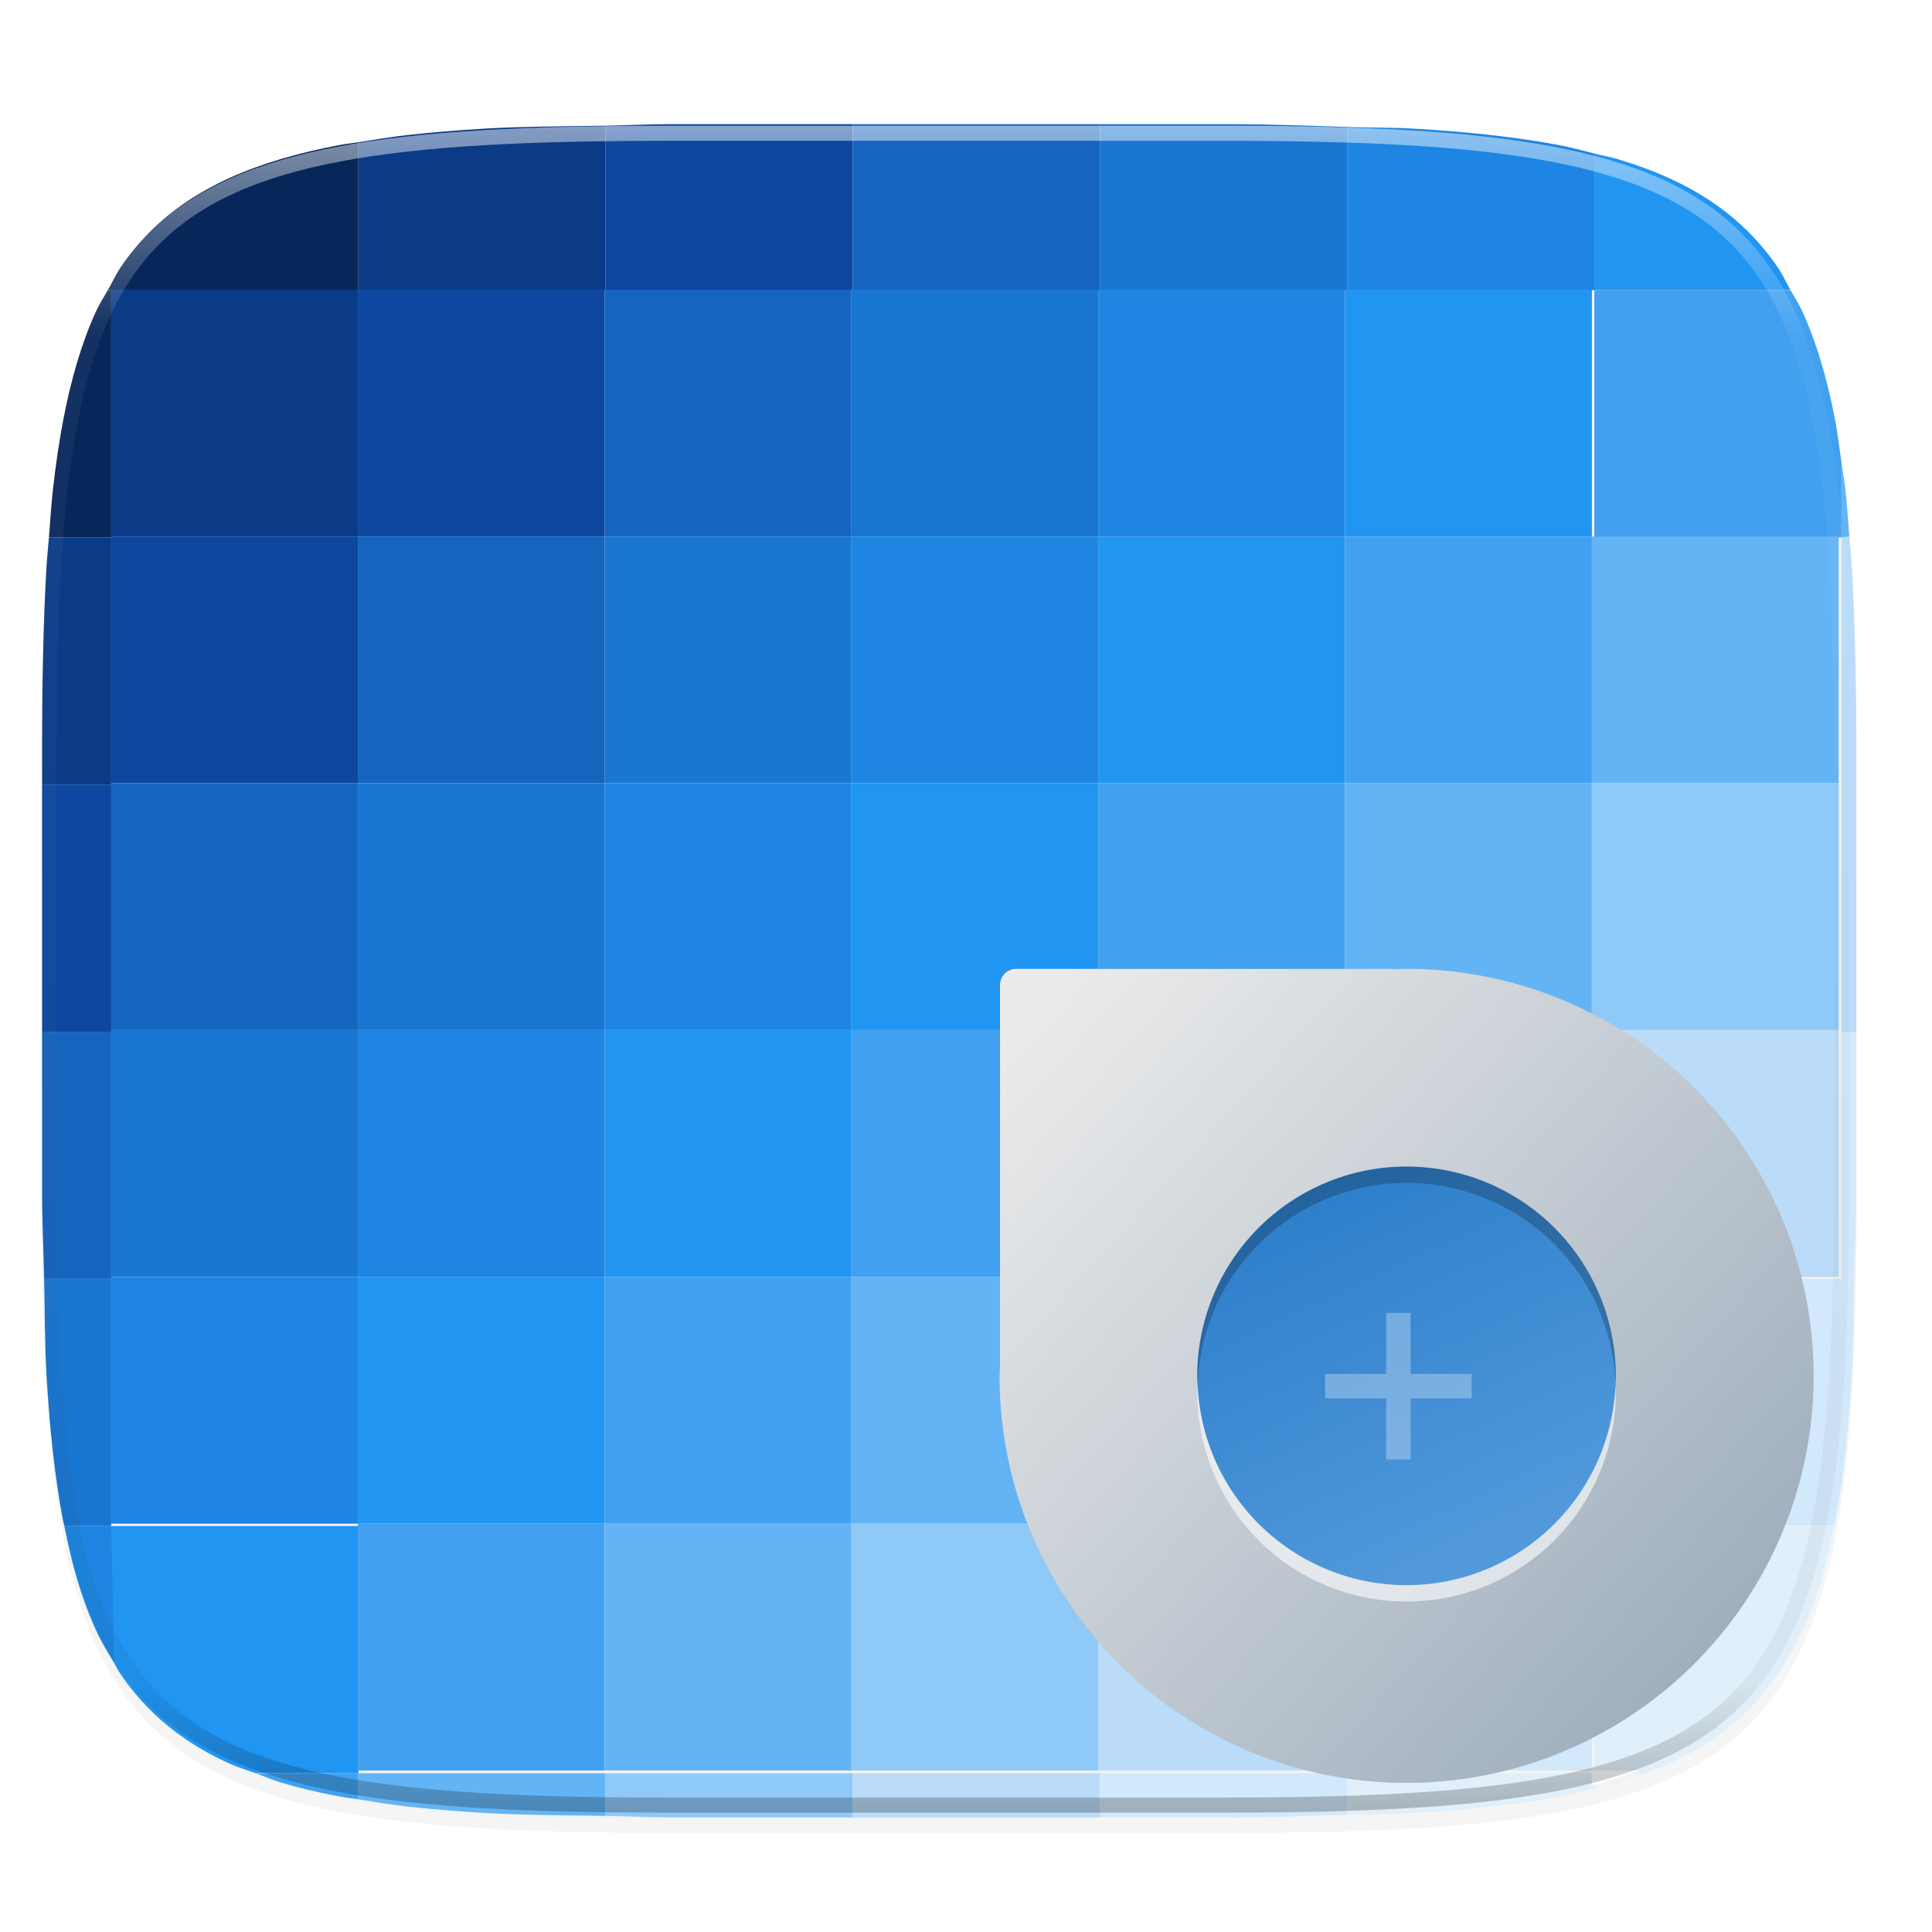 <svg width="256" height="256" version="1.1" viewBox="0 0 67.73 67.73" xmlns="http://www.w3.org/2000/svg" xmlns:xlink="http://www.w3.org/1999/xlink">
 <defs>
  <filter id="filter1132" x="-.02" y="-.03" width="1.046" height="1.05" style="color-interpolation-filters:sRGB">
   <feGaussianBlur stdDeviation="2.32"/>
  </filter>
  <filter id="filter4569" x="-.01" y="-.01" width="1.023" height="1.025" style="color-interpolation-filters:sRGB">
   <feGaussianBlur stdDeviation="1.16"/>
  </filter>
  <linearGradient id="f" x1="181.918" x2="170.052" y1="190.647" y2="165.317" gradientTransform="matrix(.582 0 0 .582 -54.409 175.272)" gradientUnits="userSpaceOnUse">
   <stop stop-color="#5299dc" offset="0"/>
   <stop stop-color="#287bc8" offset="1"/>
  </linearGradient>
  <linearGradient id="e" x1="155.098" x2="197.653" y1="157.153" y2="195.477" gradientTransform="matrix(.582 0 0 .582 -54.409 175.272)" gradientUnits="userSpaceOnUse">
   <stop stop-color="#ebebeb" offset="0"/>
   <stop stop-color="#a0afbe" offset="1"/>
  </linearGradient>
  <filter id="filter2408" x="-.05" y="-.05" width="1.096" height="1.096" style="color-interpolation-filters:sRGB">
   <feGaussianBlur stdDeviation=".582"/>
  </filter>
  <linearGradient id="linearGradient1108" x1="296" x2="296" y1="-212" y2="236" gradientUnits="userSpaceOnUse">
   <stop style="stop-color:#ffffff" offset="0"/>
   <stop style="stop-color:#ffffff;stop-opacity:.098" offset=".125"/>
   <stop style="stop-color:#000000;stop-opacity:.098" offset=".925"/>
   <stop style="stop-color:#000000;stop-opacity:.498" offset="1"/>
  </linearGradient>
  <clipPath id="clipPath1082-3-367">
   <path d="M 361.938,-212 C 507.235,-212 528,-191.287 528,-46.125 V 70.125 C 528,215.286 507.235,236 361.938,236 H 214.062 C 68.765,236 48,215.286 48,70.125 V -46.125 C 48,-191.287 68.765,-212 214.062,-212 Z" style="fill:#8c59d9"/>
  </clipPath>
 </defs>
 <g transform="translate(0,-229.267)">
  <path transform="matrix(.265 0 0 .265 -6.993 221.973)" d="m188.969 44c72.649 0 83.031 10.357 83.031 82.938v58.125c0 72.581-10.383 82.938-83.031 82.938h-73.938c-72.649 0-83.031-10.357-83.031-82.938v-58.125c0-72.581 10.383-82.938 83.031-82.938z" style="filter:url(#filter4569);opacity:.1"/>
  <path transform="matrix(.265 0 0 .265 -6.993 221.973)" d="m188.969 46c72.649 0 83.031 10.357 83.031 82.938v58.125c0 72.581-10.383 82.938-83.031 82.938h-73.938c-72.649 0-83.031-10.357-83.031-82.938v-58.125c0-72.581 10.383-82.938 83.031-82.938z" style="filter:url(#filter1132);opacity:.2"/>
  <g transform="matrix(.981 0 0 .981 .518 3.393)">
   <path transform="matrix(.265 0 0 .265 -.529 231.52)" d="m81.666 12.154c-5.6 0.083-11.436 0.108-16.25 0.391-3.688 0.217-7.155 0.5-10.412 0.863-2.373 0.265-4.514 0.624-6.67 0.979v19.947h33.332z" style="fill:#0b3b86"/>
   <path transform="matrix(.265 0 0 .265 -.529 231.52)" d="m115 11.947h-24.686c-3.215 0-5.668 0.163-8.648 0.207v22.18h33.334z" style="fill:#0d47a0"/>
   <path transform="matrix(.265 0 0 .265 -.529 231.52)" d="m148.334 11.947h-33.334v22.387h33.334z" style="fill:#1564be"/>
   <path transform="matrix(.265 0 0 .265 -.529 231.52)" d="m181.666 12.33c-5.152-0.163-10.039-0.383-15.98-0.383h-17.352v22.387h33.332z" style="fill:#1976d1"/>
   <path transform="matrix(.265 0 0 .265 -.529 231.52)" d="m215 15.908c-1.591-0.397-3.115-0.83-4.848-1.156-2.852-0.536-5.899-0.98-9.156-1.344-3.257-0.364-6.724-0.647-10.412-0.863-2.642-0.155-6.043-0.124-8.918-0.215v22.004h33.334z" style="fill:#1e86e2"/>
   <path transform="matrix(.265 0 0 .265 -.529 231.52)" d="m241.426 34.27c-0.536-0.962-1.009-2.007-1.607-2.891-1.211-1.788-2.555-3.418-4.043-4.904-1.488-1.486-3.12-2.827-4.91-4.037-1.79-1.21-3.737-2.288-5.855-3.248s-4.407-1.8-6.879-2.535c-0.97-0.288-2.104-0.489-3.131-0.746v18.426h25.641c0.333-0.007 0.476-0.053 0.785-0.064z" style="fill:#2195f2"/>
   <path transform="matrix(.265 0 0 .265 -.529 231.52)" d="m48.334 14.387c-0.804 0.132-1.712 0.22-2.486 0.365-2.852 0.536-5.507 1.167-7.979 1.902-2.472 0.735-4.761 1.576-6.879 2.535-2.118 0.96-4.065 2.038-5.855 3.248s-3.422 2.551-4.91 4.037c-1.488 1.486-2.831 3.116-4.043 4.904-0.44 0.65-1.237 2.263-1.643 2.955h33.795z" style="fill:#07275a"/>
   <rect x="12.26" y="240.6" width="8.819" height="8.819" style="fill:#0d47a0"/>
   <rect x="21.08" y="240.6" width="8.819" height="8.819" style="fill:#1564be"/>
   <rect x="29.9" y="240.6" width="8.819" height="8.819" style="fill:#1976d1"/>
   <rect x="38.72" y="240.6" width="8.819" height="8.819" style="fill:#1e86e2"/>
   <rect x="47.54" y="240.6" width="8.819" height="8.819" style="fill:#2195f2"/>
   <path transform="matrix(.265 0 0 .265 -.529 231.52)" d="m248.334 57.645c-0.261-1.885-0.493-3.84-0.82-5.576-0.537-2.849-1.168-5.502-1.904-7.971-0.736-2.469-1.578-4.755-2.539-6.871-0.475-1.047-1.074-1.928-1.609-2.893h-26.461v33.334h33.334z" style="fill:#41a1f0"/>
   <rect x="3.44" y="240.6" width="8.819" height="8.819" style="fill:#0b3b86"/>
   <rect x="3.44" y="249.42" width="8.819" height="8.819" style="fill:#0d47a0"/>
   <rect x="12.26" y="249.42" width="8.819" height="8.819" style="fill:#1564be"/>
   <rect x="21.08" y="249.42" width="8.819" height="8.819" style="fill:#1976d1"/>
   <rect x="29.9" y="249.42" width="8.819" height="8.819" style="fill:#1e86e2"/>
   <rect x="38.72" y="249.42" width="8.819" height="8.819" style="fill:#2195f2"/>
   <rect x="47.54" y="249.42" width="8.819" height="8.819" style="fill:#41a1f0"/>
   <path transform="matrix(.265 0 0 .265 -.529 231.52)" d="m6.604 67.666c-0.102 1.336-0.246 2.55-0.328 3.949-0.434 7.369-0.6 15.627-0.6 24.875v4.51h9.324v-33.334z" style="fill:#0b3b86"/>
   <rect x="3.44" y="258.24" width="8.819" height="8.819" style="fill:#1564be"/>
   <rect x="12.26" y="258.24" width="8.819" height="8.819" style="fill:#1976d1"/>
   <rect x="21.08" y="258.24" width="8.819" height="8.819" style="fill:#1e86e2"/>
   <rect x="29.9" y="258.24" width="8.819" height="8.819" style="fill:#2195f2"/>
   <rect x="38.72" y="258.24" width="8.819" height="8.819" style="fill:#41a1f0"/>
   <rect x="47.54" y="258.24" width="8.819" height="8.819" style="fill:#63b4f4"/>
   <path transform="matrix(.265 0 0 .265 -.529 231.52)" d="m 5.676,101 v 33.334 H 15 V 101 Z" style="fill:#0d47a0"/>
   <rect x="3.44" y="267.06" width="8.819" height="8.819" style="fill:#1976d1"/>
   <rect x="12.26" y="267.06" width="8.819" height="8.819" style="fill:#1e86e2"/>
   <rect x="21.08" y="267.06" width="8.819" height="8.819" style="fill:#2195f2"/>
   <rect x="29.9" y="267.06" width="8.819" height="8.819" style="fill:#41a1f0"/>
   <rect x="38.72" y="267.06" width="8.819" height="8.819" style="fill:#63b4f4"/>
   <rect x="47.54" y="267.06" width="8.819" height="8.819" style="fill:#8fc9f8"/>
   <path transform="matrix(.265 0 0 .265 -.529 231.52)" d="m5.676 134.334v21.408c1e-7 4.433 0.2 7.935 0.287 11.924h9.037v-33.332z" style="fill:#1564be"/>
   <rect x="3.44" y="275.88" width="8.819" height="8.819" style="fill:#1e86e2"/>
   <rect x="12.26" y="275.88" width="8.819" height="8.819" style="fill:#2195f2"/>
   <rect x="21.08" y="275.88" width="8.819" height="8.819" style="fill:#41a1f0"/>
   <rect x="29.9" y="275.88" width="8.819" height="8.819" style="fill:#63b4f4"/>
   <rect x="38.72" y="275.88" width="8.819" height="8.819" style="fill:#8fc9f8"/>
   <rect x="47.54" y="275.88" width="8.819" height="8.819" style="fill:#badcf9"/>
   <path transform="matrix(.265 0 0 .265 -.529 231.52)" d="m5.963 167.666c0.095 4.333 0.087 9.114 0.312 12.951 0.217 3.685 0.501 7.147 0.865 10.4 0.364 3.254 0.808 6.298 1.346 9.146 0.056 0.299 0.141 0.542 0.199 0.836h6.314v-33.334z" style="fill:#1976d1"/>
   <path transform="matrix(.265 0 0 .265 -.529 231.52)" d="m 15,218.729 c 0.406,0.692 0.741,1.475 1.182,2.125 1.211,1.788 2.555,3.418 4.043,4.904 1.488,1.486 3.12,2.827 4.91,4.037 1.79,1.21 3.737,2.288 5.855,3.248 1.077,0.488 2.331,0.861 3.498,1.289 H 48.334 V 201 H 15 Z" style="fill:#2195f2"/>
   <rect x="12.26" y="284.7" width="8.819" height="8.819" style="fill:#41a1f0"/>
   <rect x="21.08" y="284.7" width="8.819" height="8.819" style="fill:#63b4f4"/>
   <rect x="29.9" y="284.7" width="8.819" height="8.819" style="fill:#8fc9f8"/>
   <rect x="38.72" y="284.7" width="8.819" height="8.819" style="fill:#badcf9"/>
   <rect x="47.54" y="284.7" width="8.819" height="8.819" style="fill:#d2e8fb"/>
   <path transform="matrix(.265 0 0 .265 -.529 231.52)" d="m 8.686,201 c 0.499,2.513 1.046,4.925 1.705,7.135 0.736,2.469 1.578,4.755 2.539,6.871 0.727,1.601 1.592,3.013 2.461,4.424 L 15,201 Z" style="fill:#1e86e2"/>
   <path transform="matrix(.265 0 0 .265 -.529 231.52)" d="m34.637 234.387c1.082 0.393 2.071 0.846 3.232 1.191 2.472 0.735 5.127 1.366 7.979 1.902 0.774 0.146 1.683 0.233 2.486 0.365v-3.512z" style="fill:#41a1f0"/>
   <path transform="matrix(.265 0 0 .265 -.529 231.52)" d="m48.334 237.846c2.156 0.355 4.297 0.714 6.67 0.979 3.257 0.364 6.724 0.647 10.412 0.863 4.814 0.283 10.65 0.308 16.25 0.391v-5.744h-33.332z" style="fill:#63b4f4"/>
   <path transform="matrix(.265 0 0 .265 -.529 231.52)" d="m81.666 240.078c2.98 0.044 5.433 0.207 8.648 0.207h24.686v-5.951h-33.334z" style="fill:#8fc9f8"/>
   <path transform="matrix(.265 0 0 .265 -.529 231.52)" d="m115 240.285h33.334v-5.951h-33.334z" style="fill:#badcf9"/>
   <path transform="matrix(.265 0 0 .265 -.529 231.52)" d="m148.334 240.285h17.352c5.941 0 10.829-0.22 15.98-0.383v-5.568h-33.332z" style="fill:#d2e8fb"/>
   <path transform="matrix(.265 0 0 .265 -.529 231.52)" d="m181.666 239.902c2.875-0.091 6.276-0.06 8.918-0.215 3.688-0.217 7.155-0.5 10.412-0.863 3.257-0.364 6.305-0.807 9.156-1.344 1.733-0.326 3.257-0.759 4.848-1.156v-1.99h-33.334z" style="fill:#e0effa"/>
   <rect x="56.36" y="249.42" width="8.819" height="8.819" style="fill:#63b4f4"/>
   <rect x="56.36" y="258.24" width="8.819" height="8.819" style="fill:#8fc9f8"/>
   <path transform="matrix(.265 0 0 .265 -.529 231.52)" d="m249.396 67.666c-0.167-2.182-0.311-4.433-0.537-6.451-0.142-1.27-0.358-2.363-0.525-3.57v10.021z" style="fill:#63b4f4"/>
   <path transform="matrix(.265 0 0 .265 -.529 231.52)" d="m250.324 134.334v-33.334h-1.99v33.334z" style="fill:#badcf9"/>
   <rect x="56.36" y="267.06" width="8.819" height="8.819" style="fill:#badcf9"/>
   <path transform="matrix(.265 0 0 .265 -.529 231.52)" d="m250.037 167.666c0.087-3.989 0.287-7.491 0.287-11.924v-21.408h-1.99v33.332z" style="fill:#d2e8fb"/>
   <path transform="matrix(.265 0 0 .265 -.529 231.52)" d="m247.332 200.922c0.053-0.267 0.131-0.487 0.182-0.758 0.537-2.849 0.981-5.893 1.346-9.146 0.364-3.254 0.648-6.716 0.865-10.4 0.226-3.837 0.218-8.618 0.312-12.951h-35.037v33.256z" style="fill:#d2e8fb"/>
   <path transform="matrix(.265 0 0 .265 -.529 231.52)" d="m221.506 234.334c1.169-0.429 2.425-0.802 3.504-1.291 2.118-0.96 4.065-2.038 5.855-3.248 1.79-1.21 3.422-2.551 4.91-4.037 1.488-1.486 2.831-3.116 4.043-4.904 1.211-1.788 2.291-3.732 3.252-5.848s1.803-4.402 2.539-6.871c0.659-2.21 1.206-4.622 1.705-7.135h-32.314v33.334z" style="fill:#e0effa"/>
   <path transform="matrix(.265 0 0 .265 -.529 231.52)" d="m14.539 34.334c-0.535 0.965-1.134 1.846-1.609 2.893-0.961 2.116-1.803 4.402-2.539 6.871-0.736 2.469-1.367 5.122-1.904 7.971-0.537 2.849-0.981 5.893-1.346 9.146-0.226 2.018-0.37 4.269-0.537 6.451h8.396v-33.332z" style="fill:#07275a"/>
   <path transform="matrix(.265 0 0 .265 -.529 231.52)" d="m250.324 101.035v-4.545c0-9.248-0.166-17.506-0.6-24.875-0.085-1.443-0.232-2.697-0.338-4.072l-1.053 0.123v33.334z" style="fill:#badcf9"/>
   <path d="m49.735 264.871a14.545 14.545 0 0 0-0.473 0.018c-0.027-3e-3 -0.051-0.017-0.079-0.017h-13.395c-0.322 0-0.58 0.259-0.58 0.58v13.623a14.545 14.545 0 0 0-0.017 0.34 14.545 14.545 0 0 0 14.545 14.546 14.545 14.545 0 0 0 14.546-14.545 14.545 14.545 0 0 0-14.546-14.546z" display="block" overflow="visible" style="display:block;filter:url(#filter2408);opacity:.3;paint-order:fill markers stroke"/>
   <path d="m49.735 264.871a14.545 14.545 0 0 0-0.473 0.018c-0.027-3e-3 -0.051-0.017-0.079-0.017h-13.395c-0.322 0-0.58 0.259-0.58 0.58v13.623a14.545 14.545 0 0 0-0.017 0.34 14.545 14.545 0 0 0 14.545 14.546 14.545 14.545 0 0 0 14.546-14.545 14.545 14.545 0 0 0-14.546-14.546z" display="block" overflow="visible" style="display:block;fill:url(#e);paint-order:fill markers stroke"/>
   <path d="m57.214 279.416a7.479 7.479 0 0 1-7.479 7.478 7.479 7.479 0 0 1-7.478-7.478 7.479 7.479 0 0 1 7.478-7.479 7.479 7.479 0 0 1 7.479 7.479z" display="block" overflow="visible" style="display:block;fill:url(#f);paint-order:fill markers stroke"/>
   <path d="m49.736 271.938a7.479 7.479 0 0 0-7.478 7.478 7.479 7.479 0 0 0 0.011 0.345 7.479 7.479 0 0 1 7.467-7.242 7.479 7.479 0 0 1 7.467 7.133 7.479 7.479 0 0 0 0.011-0.236 7.479 7.479 0 0 0-7.478-7.478z" display="block" overflow="visible" style="display:block;fill-opacity:.215;paint-order:fill markers stroke"/>
   <path d="m49.736 287.481a7.479 7.479 0 0 1-7.478-7.478 7.479 7.479 0 0 1 0.011-0.345 7.479 7.479 0 0 0 7.467 7.242 7.479 7.479 0 0 0 7.467-7.133 7.479 7.479 0 0 1 0.011 0.236 7.479 7.479 0 0 1-7.478 7.478z" display="block" overflow="visible" style="display:block;fill-opacity:.597;fill:#ffffff;paint-order:fill markers stroke"/>
   <path d="m49.008 277.165v2.182h-2.182v0.873h2.182v2.182h0.873v-2.182h2.182v-0.873h-2.182v-2.182z" display="block" overflow="visible" style="display:block;fill-opacity:.293;fill:#ffffff;paint-order:fill markers stroke"/>
   <path d="m56.357 293.521v0.527l1.721-0.527z" style="fill:#ffffff"/>
  </g>
  <path transform="matrix(.132 0 0 .132 -4.877 261.66)" d="M 361.938,-212 C 507.235,-212 528,-191.287 528,-46.125 V 70.125 C 528,215.286 507.235,236 361.938,236 H 214.062 C 68.765,236 48,215.286 48,70.125 V -46.125 C 48,-191.287 68.765,-212 214.062,-212 Z" clip-path="url(#clipPath1082-3-367)" style="fill:none;opacity:.5;stroke-linecap:round;stroke-linejoin:round;stroke-width:8;stroke:url(#linearGradient1108)"/>
 </g>
</svg>
